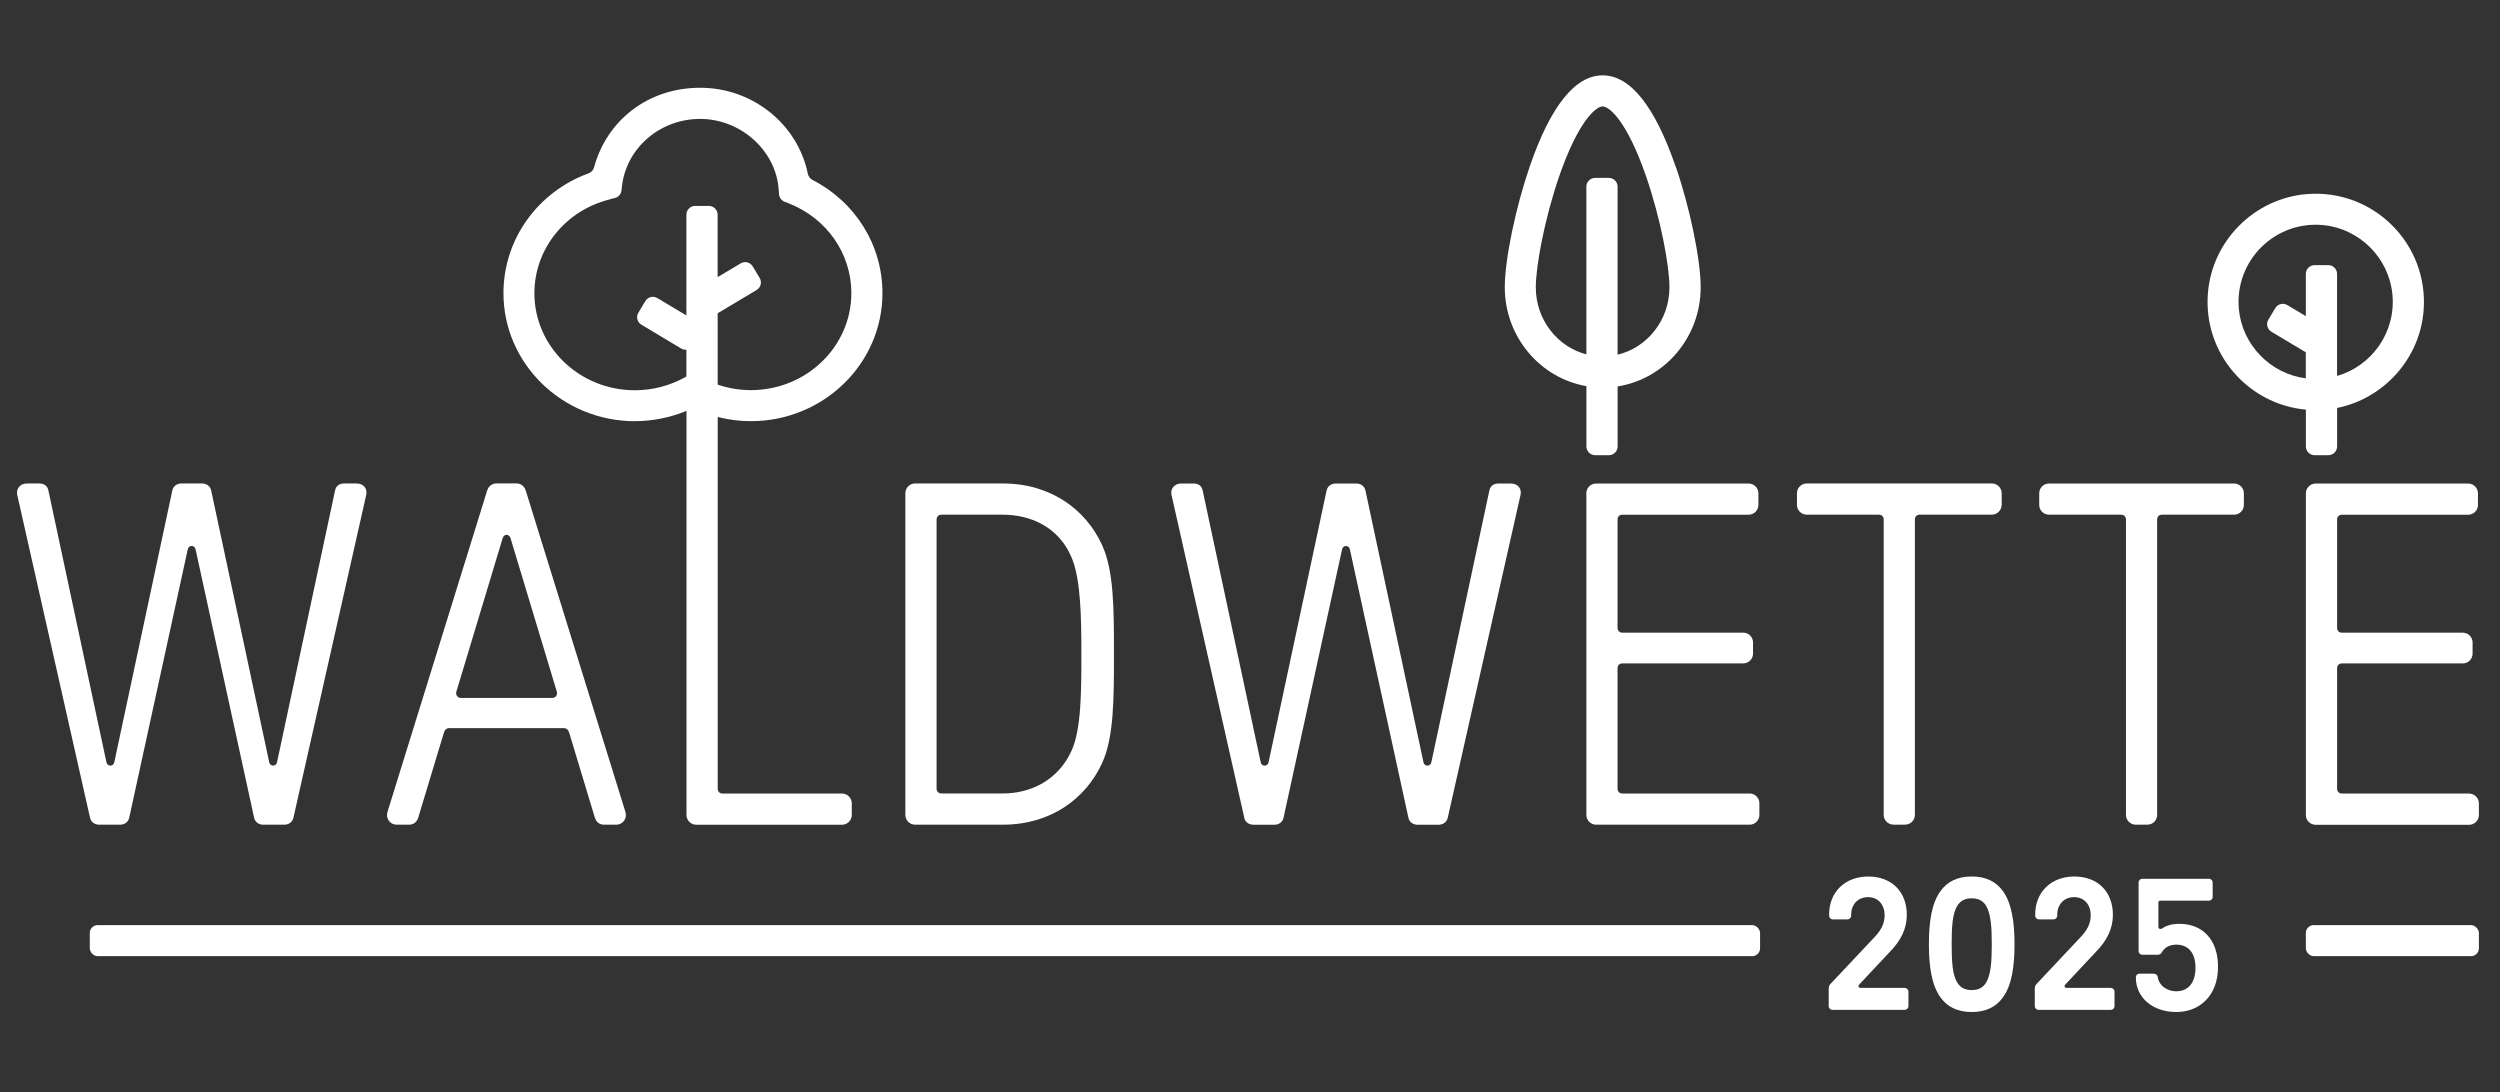 <?xml version="1.0" encoding="UTF-8"?>
<svg id="Ebene_1" xmlns="http://www.w3.org/2000/svg" version="1.1" viewBox="0 0 610.17 266.54">
  <rect x="0" y="0" width="610.17" height="266.54" fill="#333333" stroke="none"/>
  <!-- Generator: Adobe Illustrator 29.5.1, SVG Export Plug-In . SVG Version: 2.1.0 Build 141)  -->
  <defs>
    <style>
      .st0 {
        fill: #fff;
      }
    </style>
  </defs>
  <path class="st0" d="M563.04,47.37c-12.79,1.02-23.14,11.38-24.16,24.16-1.18,14.7,9.78,27.16,23.91,28.45v8.98c0,1.18.95,2.14,2.14,2.14h3.34c1.18,0,2.14-.95,2.14-2.14v-9.39c11.36-2.29,20.18-11.98,21.11-23.73,1.3-16.25-12.22-29.77-28.47-28.47h-.01ZM570.4,91.77v-24.92c0-1.18-.95-2.14-2.14-2.14h-3.34c-1.18,0-2.14.95-2.14,2.14v10.31l-4.52-2.7c-1.01-.61-2.33-.28-2.93.74l-1.7,2.83c-.61,1.01-.28,2.33.74,2.93l8.4,5.03v6.35c-8.58-1.09-15.45-8.09-16.32-16.73-1.19-11.9,8.77-21.86,20.66-20.66,8.8.88,15.92,8,16.79,16.81.94,9.4-5.08,17.58-13.53,20.01h.02Z"/>
  <path class="st0" d="M154.97,102.79c4.33,0,8.61-.87,12.58-2.51v98.63c0,1.31,1.07,2.38,2.38,2.38h35.58c1.31,0,2.38-1.07,2.38-2.38v-2.85c0-1.31-1.07-2.38-2.38-2.38h-29.15c-.71,0-1.19-.48-1.19-1.19v-90.72c2.64.68,5.36,1.02,8.11,1.02,17.69,0,32.1-14.02,32.1-31.25,0-11.72-6.59-22.23-17.06-27.61-.6-.31-1.02-.87-1.15-1.52-2.45-12.01-13.38-20.99-26.27-20.99s-22.84,8.11-25.9,19.4c-.19.69-.68,1.23-1.34,1.48-12.4,4.53-20.78,16.08-20.78,29.25,0,17.23,14.4,31.25,32.1,31.25v-.02ZM148.95,48.6l1.11-.27c.87-.21,1.51-.93,1.62-1.82l.13-1.13c1.12-9.34,9.32-16.36,19.08-16.36s18.53,7.6,19.17,17.32l.07,1.04c.06.83.59,1.55,1.35,1.85l.98.38c9.31,3.64,15.33,12.25,15.33,21.94,0,13.05-11,23.67-24.52,23.67-2.78,0-5.52-.47-8.11-1.34v-17.42l9.52-5.69c1.01-.61,1.34-1.92.73-2.93l-1.7-2.83c-.61-1.01-1.92-1.34-2.93-.73l-5.63,3.36v-15.24c0-1.18-.95-2.14-2.14-2.14h-3.34c-1.18,0-2.14.95-2.14,2.14v24.59l-7.09-4.24c-1.01-.61-2.33-.28-2.93.74l-1.7,2.83c-.61,1.01-.28,2.33.74,2.93l9.7,5.81c.4.24.84.32,1.28.29v6.54l-.28.16c-3.73,2.09-7.98,3.2-12.3,3.2-13.52,0-24.52-10.61-24.52-23.67,0-10.86,7.6-20.29,18.5-22.94v-.02Z"/>
  <rect class="st0" x="21.91" y="225.79" width="407.67" height="7.58" rx="1.93" ry="1.93"/>
  <rect class="st0" x="562.78" y="225.79" width="42.24" height="7.58" rx="1.93" ry="1.93"/>
  <path class="st0" d="M464.88,241.11h-10.78c-.54,0-.64-.5-.32-.82l7.4-7.9c2.79-2.83,4.21-5.76,4.21-9.09,0-5.62-3.65-9.37-9.41-9.37s-9.55,3.89-9.55,9.27v.28c0,.5.41.91.91.91h3.56c.5,0,.91-.41.91-.91v-.41c0-2.05,1.47-4.11,4.11-4.11s4.06,2.05,4.06,4.34-.91,3.84-2.87,5.85l-10.32,10.97c-.37.41-.46.69-.46,1.23v4.21c0,.5.41.91.91.91h17.64c.5,0,.91-.41.91-.91v-3.52c0-.5-.41-.91-.91-.91h0Z"/>
  <path class="st0" d="M481.23,213.92c-3.56,0-5.98,1.32-7.58,3.52-2.2,2.97-2.87,7.58-2.87,13.02s.69,10.05,2.87,13.02c1.6,2.2,4.02,3.52,7.58,3.52s5.98-1.32,7.58-3.52c2.2-2.97,2.87-7.58,2.87-13.02s-.69-10.05-2.87-13.02c-1.6-2.19-4.02-3.52-7.58-3.52ZM484.75,239.82c-.73,1.19-1.83,1.83-3.52,1.83s-2.79-.64-3.52-1.83c-1.19-1.92-1.37-5.12-1.37-9.37s.18-7.45,1.37-9.37c.73-1.19,1.83-1.83,3.52-1.83s2.79.64,3.52,1.83c1.14,1.92,1.38,5.12,1.38,9.37s-.23,7.45-1.38,9.37Z"/>
  <path class="st0" d="M515.18,241.11h-10.78c-.54,0-.64-.5-.32-.82l7.4-7.9c2.79-2.83,4.21-5.76,4.21-9.09,0-5.62-3.65-9.37-9.41-9.37s-9.55,3.89-9.55,9.27v.28c0,.5.41.91.91.91h3.56c.5,0,.91-.41.91-.91v-.41c0-2.05,1.47-4.11,4.11-4.11s4.06,2.05,4.06,4.34-.91,3.84-2.87,5.85l-10.32,10.97c-.37.41-.46.69-.46,1.23v4.21c0,.5.41.91.91.91h17.64c.5,0,.91-.41.91-.91v-3.52c0-.5-.41-.91-.91-.91h0Z"/>
  <path class="st0" d="M531.95,225.48c-1.83,0-3.2.41-4.21,1.1-.5.32-.95.13-.95-.41v-5.89c0-.28.18-.46.46-.46h11.88c.5,0,.91-.41.91-.91v-3.52c0-.5-.41-.91-.91-.91h-16.26c-.5,0-.91.41-.91.91v16.72c0,.5.41.91.91.91h3.7c.5,0,.73-.13,1.01-.5.73-1.37,2.05-1.96,3.61-1.96,2.83,0,4.66,1.92,4.66,5.62s-1.79,5.76-4.71,5.76c-2.38,0-4.25-1.55-4.47-3.39-.13-.6-.46-.91-1.14-.91h-3.33c-.54,0-.91.37-.91.91,0,4.94,4.11,8.45,9.87,8.45s10.19-4.06,10.19-11.01-4.06-10.51-9.37-10.51h-.01Z"/>
  <path class="st0" d="M24.18,201.28h5.12c1.07,0,2.02-.6,2.26-1.79l14.27-65.43c.23-1.08,1.67-1.08,1.9,0l14.27,65.43c.23,1.19,1.19,1.79,2.26,1.79h5.12c1.07,0,2.02-.6,2.26-1.79l17.73-78.64c.36-1.43-.48-2.85-2.38-2.85h-2.97c-1.07,0-2.02.48-2.26,1.79l-14.15,66.27c-.23,1.07-1.67,1.07-1.9,0l-14.15-66.27c-.23-1.19-1.19-1.79-2.26-1.79h-5c-1.07,0-2.02.6-2.26,1.79l-14.15,66.27c-.23,1.07-1.67,1.07-1.91,0l-14.15-66.27c-.23-1.31-1.19-1.79-2.26-1.79h-2.97c-1.79,0-2.74,1.43-2.38,2.85l17.73,78.64c.23,1.19,1.19,1.79,2.26,1.79h-.02Z"/>
  <path class="st0" d="M96.87,201.28h2.97c1.07,0,1.91-.6,2.26-1.79l6.18-20.47c.23-.83.6-1.31,1.43-1.31h27.84c.83,0,1.19.48,1.43,1.31l6.18,20.47c.36,1.19,1.19,1.79,2.26,1.79h2.97c1.67,0,2.73-1.54,2.26-3.1l-24.28-78.29c-.36-1.31-1.31-1.91-2.38-1.91h-4.76c-1.07,0-2.02.6-2.38,1.91l-24.28,78.29c-.48,1.54.6,3.1,2.26,3.1h-.01ZM111.39,168.8l11.3-37.47c.36-1.07,1.54-1.07,1.91,0l11.3,37.47c.23.71-.23,1.54-1.07,1.54h-22.37c-.83,0-1.31-.83-1.07-1.54h-.01Z"/>
  <path class="st0" d="M223.35,201.28h21.41c11.78,0,20.22-6.43,24.15-14.87,2.97-6.3,2.97-15.71,2.97-26.77s0-20.47-2.97-26.77c-3.93-8.45-12.38-14.87-24.15-14.87h-21.41c-1.31,0-2.38,1.07-2.38,2.38v78.52c0,1.31,1.07,2.38,2.38,2.38v.02ZM228.59,126.81c0-.71.48-1.19,1.19-1.19h15c6.9,0,13.69,3.1,16.77,10.47,2.26,5.35,2.38,14.75,2.38,23.55s0,18.33-2.38,23.55c-3.21,7.14-9.88,10.47-16.77,10.47h-15c-.71,0-1.19-.48-1.19-1.19v-65.68h0Z"/>
  <path class="st0" d="M303.65,199.5c.23,1.19,1.19,1.79,2.26,1.79h5.12c1.07,0,2.02-.6,2.26-1.79l14.27-65.43c.23-1.08,1.67-1.08,1.9,0l14.27,65.43c.23,1.19,1.19,1.79,2.26,1.79h5.12c1.07,0,2.02-.6,2.26-1.79l17.73-78.64c.36-1.43-.48-2.85-2.38-2.85h-2.97c-1.07,0-2.02.48-2.26,1.79l-14.15,66.27c-.23,1.07-1.67,1.07-1.91,0l-14.15-66.27c-.23-1.19-1.19-1.79-2.26-1.79h-5c-1.07,0-2.02.6-2.26,1.79l-14.15,66.27c-.23,1.07-1.67,1.07-1.91,0l-14.15-66.27c-.23-1.31-1.19-1.79-2.26-1.79h-2.97c-1.79,0-2.74,1.43-2.38,2.85l17.73,78.64h-.01Z"/>
  <path class="st0" d="M387.18,120.38v78.52c0,1.31,1.07,2.38,2.38,2.38h37.47c1.31,0,2.38-1.07,2.38-2.38v-2.85c0-1.31-1.07-2.38-2.38-2.38h-31.05c-.71,0-1.19-.48-1.19-1.19v-29.38c0-.71.48-1.19,1.19-1.19h29.5c1.31,0,2.38-1.07,2.38-2.38v-2.74c0-1.31-1.07-2.38-2.38-2.38h-29.5c-.71,0-1.19-.48-1.19-1.19v-26.41c0-.71.48-1.19,1.19-1.19h30.81c1.31,0,2.38-1.07,2.38-2.38v-2.85c0-1.31-1.07-2.38-2.38-2.38h-37.24c-1.31,0-2.38,1.07-2.38,2.38v-.03Z"/>
  <g>
    <path class="st0" d="M488.55,123.23v-2.85c0-1.31-1.08-2.38-2.38-2.38h-45.21c-1.31,0-2.38,1.07-2.38,2.38v2.85c0,1.31,1.07,2.38,2.38,2.38h17.6c.71,0,1.19.48,1.19,1.19v72.09c0,1.31,1.07,2.38,2.38,2.38h2.85c1.31,0,2.38-1.07,2.38-2.38v-72.09c0-.71.48-1.19,1.19-1.19h17.6c1.31,0,2.38-1.07,2.38-2.38h.02Z"/>
    <path class="st0" d="M545.3,118.01h-45.21c-1.31,0-2.38,1.07-2.38,2.38v2.85c0,1.31,1.07,2.38,2.38,2.38h17.6c.71,0,1.19.48,1.19,1.19v72.09c0,1.31,1.07,2.38,2.38,2.38h2.85c1.31,0,2.38-1.07,2.38-2.38v-72.09c0-.71.48-1.19,1.19-1.19h17.6c1.31,0,2.38-1.07,2.38-2.38v-2.85c0-1.31-1.08-2.38-2.38-2.38h.02Z"/>
  </g>
  <path class="st0" d="M602.65,193.68h-31.05c-.71,0-1.19-.48-1.19-1.19v-29.38c0-.71.48-1.19,1.19-1.19h29.5c1.31,0,2.38-1.07,2.38-2.38v-2.74c0-1.31-1.07-2.38-2.38-2.38h-29.5c-.71,0-1.19-.48-1.19-1.19v-26.41c0-.71.48-1.19,1.19-1.19h30.81c1.31,0,2.38-1.07,2.38-2.38v-2.85c0-1.31-1.07-2.38-2.38-2.38h-37.24c-1.31,0-2.38,1.07-2.38,2.38v78.52c0,1.31,1.07,2.38,2.38,2.38h37.47c1.31,0,2.38-1.07,2.38-2.38v-2.85c0-1.31-1.07-2.38-2.38-2.38v-.03Z"/>
  <path class="st0" d="M408.96,40.63c-5.08-14.76-11.08-22.24-17.8-22.24s-12.72,7.48-17.8,22.24c-3.47,10.08-6.09,22.76-6.09,29.49,0,12.1,8.64,22.18,19.92,24.12v14.72c0,1.18.95,2.14,2.14,2.14h3.34c1.18,0,2.14-.95,2.14-2.14v-14.65c11.46-1.8,20.27-11.95,20.27-24.19,0-6.73-2.62-19.4-6.09-29.49h-.02ZM394.8,86.57v-41.01c0-1.18-.95-2.14-2.14-2.14h-3.34c-1.18,0-2.14.95-2.14,2.14v40.93c-7.08-1.84-12.34-8.47-12.34-16.36,0-5.17,2.13-16.69,5.68-27.02,4.67-13.55,9-17.14,10.63-17.14s5.96,3.59,10.63,17.14c3.56,10.32,5.68,21.84,5.68,27.02,0,8.01-5.43,14.73-12.69,16.45h.02Z"/>
</svg>